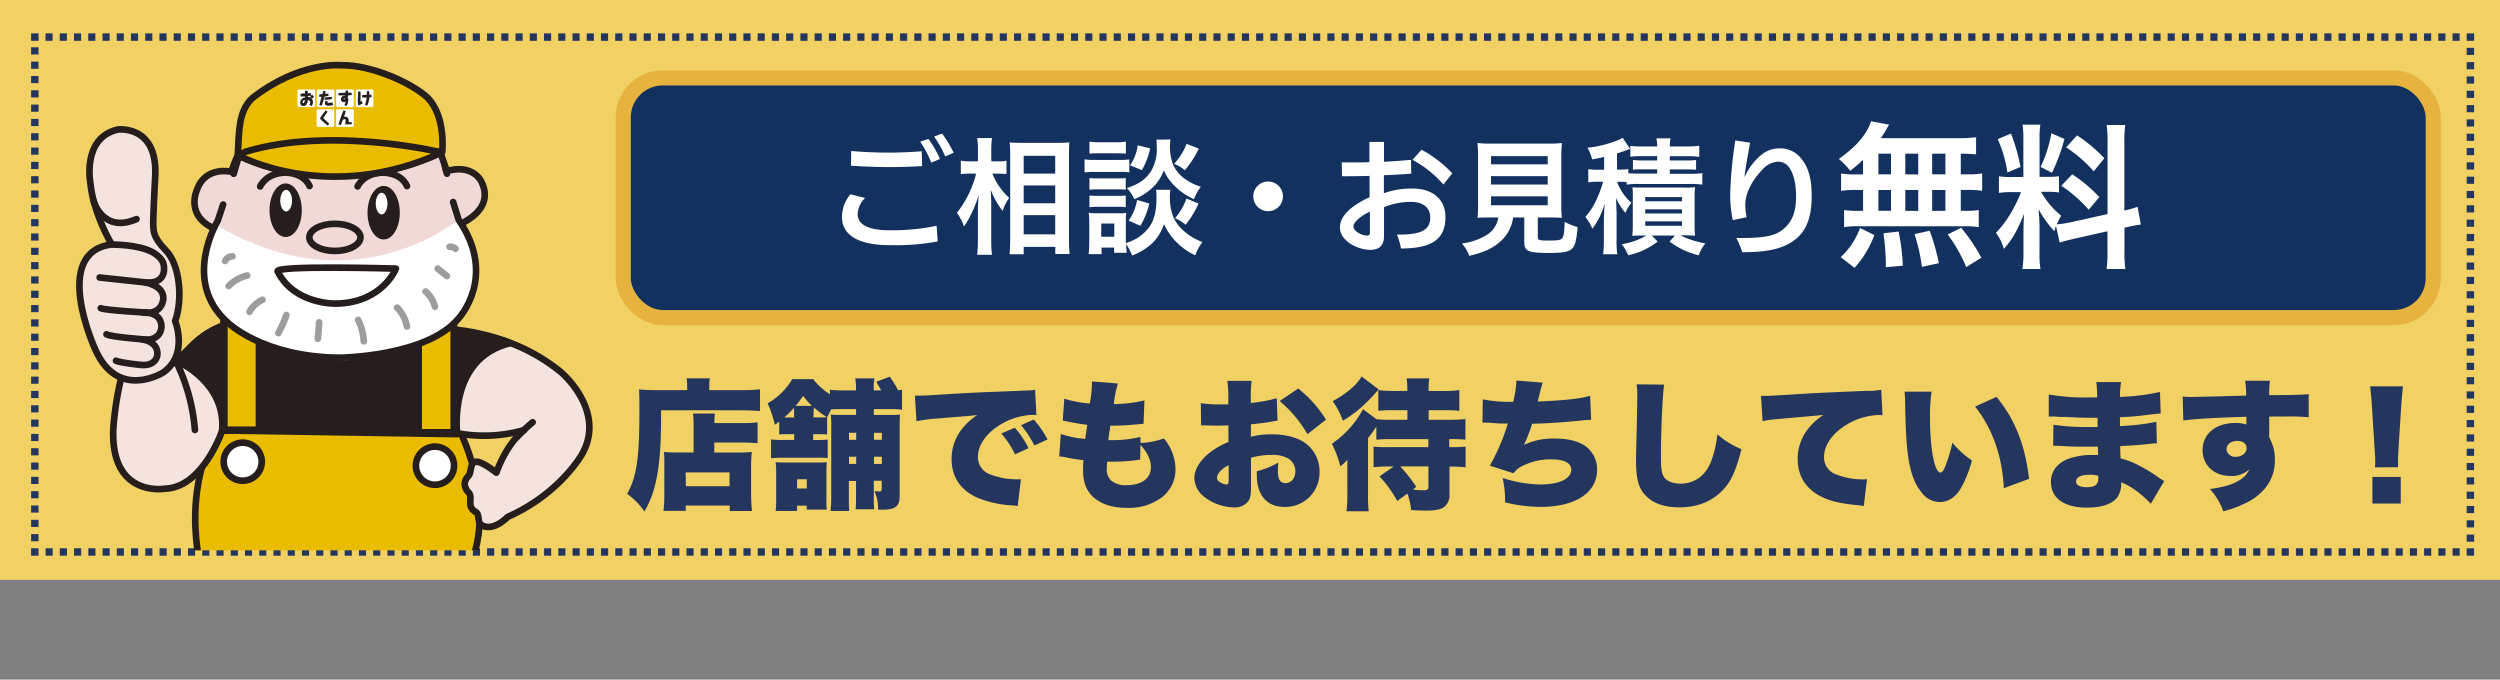 <svg xmlns="http://www.w3.org/2000/svg" xmlns:xlink="http://www.w3.org/1999/xlink" viewBox="0 0 674.03 183.22"><rect x="0" y="0" width="674.03" height="183.22" fill="#808080" stroke="none"/><defs><style>.cls-1,.cls-10,.cls-13,.cls-15,.cls-21,.cls-3,.cls-4,.cls-5{fill:none;}.cls-2{fill:#f1d164;}.cls-3,.cls-4,.cls-5{stroke:#24365d;stroke-width:2px;}.cls-25,.cls-3,.cls-4,.cls-5{stroke-miterlimit:10;}.cls-4{stroke-dasharray:1.92 1.92;}.cls-5{stroke-dasharray:1.93 1.93;}.cls-6{fill:#24365d;}.cls-7{clip-path:url(#clip-path);}.cls-8{fill:#251814;}.cls-16,.cls-17,.cls-9{fill:#eabc00;}.cls-10,.cls-11,.cls-12,.cls-13,.cls-14,.cls-16,.cls-17,.cls-18,.cls-19,.cls-21,.cls-22,.cls-23,.cls-9{stroke:#251e1c;}.cls-10,.cls-11,.cls-12,.cls-13,.cls-14,.cls-15,.cls-16,.cls-17,.cls-18,.cls-19,.cls-21,.cls-9{stroke-linecap:round;}.cls-10,.cls-11,.cls-12,.cls-14,.cls-15,.cls-16,.cls-17,.cls-18,.cls-19,.cls-21,.cls-9{stroke-linejoin:round;}.cls-10,.cls-11,.cls-12,.cls-13,.cls-15,.cls-19,.cls-9{stroke-width:1.79px;}.cls-11,.cls-20,.cls-23{fill:#fff;}.cls-12{fill:#f4e3de;}.cls-13{stroke-linejoin:bevel;}.cls-14,.cls-22,.cls-24{fill:#251e1c;}.cls-14,.cls-18{stroke-width:1.79px;}.cls-15{stroke:#9d9d9d;}.cls-16{stroke-width:2.02px;}.cls-17{stroke-width:1.89px;}.cls-18{fill:#dc950f;}.cls-19{fill:#f1d9d8;}.cls-21{stroke-width:1.78px;}.cls-22,.cls-23{stroke-width:0.6px;}.cls-25{fill:#13315f;stroke:#e6b43e;stroke-width:4.08px;}</style><clipPath id="clip-path"><rect class="cls-1" x="15.87" y="10" width="149.04" height="138.37"/></clipPath></defs><title>shop-title</title><g id="レイヤー_2" data-name="レイヤー 2"><g id="個人向けTOP"><rect class="cls-2" width="674.03" height="156.33"/><polyline class="cls-3" points="666.05 147.86 666.05 148.82 665.09 148.82"/><line class="cls-4" x1="663.17" y1="148.82" x2="11.31" y2="148.82"/><polyline class="cls-3" points="10.35 148.82 9.39 148.82 9.39 147.86"/><line class="cls-5" x1="9.39" y1="145.93" x2="9.39" y2="11.92"/><polyline class="cls-3" points="9.39 10.96 9.39 10 10.35 10"/><line class="cls-4" x1="12.27" y1="10" x2="664.13" y2="10"/><polyline class="cls-3" points="665.09 10 666.05 10 666.05 10.96"/><line class="cls-5" x1="666.05" y1="12.89" x2="666.05" y2="146.89"/><path class="cls-6" d="M185.26,104a9.91,9.91,0,0,0-.15-2h6.27a9.85,9.85,0,0,0-.15,2.05v1.14h8.32a46,46,0,0,0,5.36-.23v5.85c-1.52-.11-3.57-.19-5.24-.19H178.23v1.67c0,13.18-1.22,20.06-4.48,25.61a19.18,19.18,0,0,0-4.67-4.75c2.58-4.64,3.31-9.61,3.31-22.26,0-2.85,0-4.56-.11-5.89,1.48.11,3.12.19,5,.19h8ZM187,115.63a35,35,0,0,0-.15-4.14h5.89c-.08.76-.11,1.33-.15,2.58h7.37a35.32,35.32,0,0,0,4.29-.19v5.62c-1.29-.11-2.7-.19-4.1-.19h-7.56V122h6.61a27.07,27.07,0,0,0,3.5-.15,36,36,0,0,0-.19,4.25v6.46a44.07,44.07,0,0,0,.23,5.21h-6v-1.48H184.88v1.44h-6a38.26,38.26,0,0,0,.23-4.83v-7.64c0-1.44,0-2.47-.11-3.42a27.52,27.52,0,0,0,3.46.15H187Zm-2.09,15.46h11.78v-3.72H184.88Z"/><path class="cls-6" d="M212.32,117.07c-1.14,0-1.63,0-2.24.08v-3.46c-.46.34-.61.46-1.18.84a28.89,28.89,0,0,0-1.94-5.78,18.25,18.25,0,0,0,6.65-6.54h5.62a17.85,17.85,0,0,0,4.52,4.1v-1.25a26.87,26.87,0,0,0,3.91.19h3.12v-.3a14.65,14.65,0,0,0-.19-2.93h5.17a14.42,14.42,0,0,0-.19,2.93v.3h2c-.3-.57-.3-.57-1.33-2.32l3.65-1.37a27.21,27.21,0,0,1,2.24,3.65c.42,0,.57-.08,1.06-.11v5.36a23.26,23.26,0,0,0-3.08-.15h-4.52v1.56h3.8a32.33,32.33,0,0,0,3.27-.08c-.08,1-.11,1.79-.11,4.1v18c0,2.62-1.22,3.53-4.64,3.53-.11,0-.49,0-1.18,0a10.49,10.49,0,0,0-1-5,9.93,9.93,0,0,0,1.22.08c.65,0,.76-.11.76-.84v-2.05h-2.13v4c0,1.94,0,2.7.11,3.69h-5c.08-.91.11-1.79.11-3.57v-4.07h-1.94v3.69c0,2.47,0,3.23.11,4.41h-5.05a34.56,34.56,0,0,0,.19-4.41V115.85a34.16,34.16,0,0,0-.11-4.07c1,.08,1.67.08,4,.08h2.81v-1.56h-3.12c-1.48,0-2.66,0-3.61.11L223,112.51v4.64a14.75,14.75,0,0,0-2.13-.08h-1.63v1.56h.91a29,29,0,0,0,3-.11v5a19,19,0,0,0-3-.11H211a24.26,24.26,0,0,0-3.12.15v-5.09a22.79,22.79,0,0,0,3.12.15h3.12v-1.56Zm5.17,20.33v-1.06H214.9v1.41h-5.78a23.07,23.07,0,0,0,.15-3.15v-7a23.15,23.15,0,0,0-.15-3c.8.08,1.79.11,3.19.11H220a25.71,25.71,0,0,0,2.89-.11c0,.65-.08,1.25-.08,2.58v7.75a19.15,19.15,0,0,0,.11,2.47Zm-3.38-24.85c0-1.71,0-2-.08-2.58a27.54,27.54,0,0,1-2.58,2.58h2.66Zm4.79-3.12a20.76,20.76,0,0,1-2.36-2.7,27.79,27.79,0,0,1-2.05,2.7Zm-4,22.26h2.62v-2.47h-2.62Zm6-19.15a12.16,12.16,0,0,0,2-.08,24.34,24.34,0,0,1-3.46-2.62,26.71,26.71,0,0,0-.11,2.7Zm8,4.14v1.9h1.94v-1.9Zm1.94,6.46h-1.94v1.94h1.94Zm4.79-4.56h2.13v-1.9h-2.13Zm2.13,6.5v-1.94h-2.13v1.94Z"/><path class="cls-6" d="M246.67,106.66c.65,0,1.14,0,1.44,0,1,0,2.36-.08,6.5-.34,5.47-.34,9.16-.53,16.38-.8l3.91-.15,1.6-.08c1.29,0,1.52-.08,1.71-.08a3.2,3.2,0,0,0,.87-.15l.34,6.88a5.85,5.85,0,0,0-1.06-.08,17.8,17.8,0,0,0-8.7,2.66c-3.8,2.32-6,5.51-6,8.63a4.85,4.85,0,0,0,3.19,4.71,20.07,20.07,0,0,0,7.26,1.37c.3,0,.57,0,1.14,0l-.87,7.22a9.68,9.68,0,0,0-1.41-.19,28.7,28.7,0,0,1-9.61-2.13c-4.48-2.09-6.8-5.59-6.8-10.41a13,13,0,0,1,3.23-8.59,15.55,15.55,0,0,1,3.72-3.23l-1.79.19c-.84.08-2.17.19-9.27.76a42.06,42.06,0,0,0-5.36.72Zm26.94,8.66a24.51,24.51,0,0,1,3.69,5.51l-3.65,1.67a23.64,23.64,0,0,0-3.69-5.62Zm5.09-2.2a26.28,26.28,0,0,1,3.72,5.36l-3.53,1.63a27.22,27.22,0,0,0-3.61-5.47Z"/><path class="cls-6" d="M307.51,119.42a19.78,19.78,0,0,0,6.27-1.22,13.11,13.11,0,0,1,3.15,8.51,9.45,9.45,0,0,1-3.87,7.52,15,15,0,0,1-9.23,2.7c-3.91,0-7-1-9.16-3-1.82-1.71-2.66-4-2.66-7.07,0-.84,0-1.67.11-2.81a41.79,41.79,0,0,1-4.9-.76,9.38,9.38,0,0,0-1.63-.23L286,117a26.28,26.28,0,0,0,6.61,1.33c0-.38.23-1.67.53-3.8a51,51,0,0,1-5.24-.87l-1.37-.27.42-5.89a31.67,31.67,0,0,0,6.88,1.29,33.47,33.47,0,0,0,.57-5.43v-.53l7,.57a29.33,29.33,0,0,0-1.1,5.55,37,37,0,0,0,8.25-1l-.23,6.31-2.74.23a56.68,56.68,0,0,1-6.23.27,16.08,16.08,0,0,1-.27,1.86c-.08.49-.11.8-.27,2.05h.8a32.1,32.1,0,0,0,7.86-.87Zm-.11,4.52c-.38,0-.42,0-1.21.15a50.13,50.13,0,0,1-6,.38c-.38,0-.65,0-1.71,0,0,.49-.08,1.22-.08,1.82a4.09,4.09,0,0,0,1.18,3.27,6,6,0,0,0,4.1,1.25c4.14,0,6.61-1.82,6.61-4.86,0-1.94-.95-4-2.81-6Z"/><path class="cls-6" d="M344.44,113.42c-.57.08-.68.08-1.44.23-1.48.27-3.87.57-5.74.76v3.34a22.23,22.23,0,0,1,5.55-.65c4.67,0,8.17,1.18,10.37,3.46a9.51,9.51,0,0,1,2.58,6.73,9.21,9.21,0,0,1-9.46,9.38c-4.71,0-7.45-3.15-7.45-8.62v-1a22.58,22.58,0,0,0,5.77-2.32c0,.8-.08,1.22-.08,2a6.26,6.26,0,0,0,.3,2.39,1.78,1.78,0,0,0,1.67,1.14c1.63,0,2.74-1.33,2.74-3.27a4.08,4.08,0,0,0-1.86-3.34,8.5,8.5,0,0,0-4.52-1,20.26,20.26,0,0,0-5.59.76l0,6.72v1c0,2.32-.15,3.15-.72,4a4.57,4.57,0,0,1-3.87,1.67,13.52,13.52,0,0,1-8.21-3,6.59,6.59,0,0,1-2.47-4.94c0-2.05,1.25-4.29,3.53-6.31a20.08,20.08,0,0,1,5.66-3.38v-4.48l-2.89.08-3.68-.08a7.66,7.66,0,0,0-.8,0l-.08-6a28.66,28.66,0,0,0,5.21.34h1.44c.53,0,.53,0,.76,0v-1.22a27.83,27.83,0,0,0-.27-5.13h6.57a29.84,29.84,0,0,0-.23,4.75v1.22a41.35,41.35,0,0,0,7-1.29Zm-13.18,12c-1.79.84-3.15,2.32-3.15,3.38a1.49,1.49,0,0,0,.84,1.22,3.74,3.74,0,0,0,1.71.61c.49,0,.61-.27.61-1.52Zm21.24-8.36a33.09,33.09,0,0,0-7.49-8.93l5-3.38a32.16,32.16,0,0,1,7.49,8.4Z"/><path class="cls-6" d="M376.71,135.08a31.55,31.55,0,0,0-4.79-6.65l3.84-2.66h-1.33a40.18,40.18,0,0,0-4.1.19v-5.55a33.27,33.27,0,0,0,3.72.15H385.1V118.4h-10.3a30.36,30.36,0,0,0-3.72.15V115a28.68,28.68,0,0,1-2.24,3.12v15.31a31.72,31.72,0,0,0,.19,4.41h-6a33.41,33.41,0,0,0,.23-4.56v-5.51c0-.3,0-1.6,0-3.84a9.57,9.57,0,0,1-1.9,1.79,27.19,27.19,0,0,0-2.28-6.08,26.13,26.13,0,0,0,8.4-9.31l3.65,2.7a33.67,33.67,0,0,0,3.69.15h4.63v-2.58H375.6a35.35,35.35,0,0,0-4,.15v-5.58a31,31,0,0,0,4.22.23h3.61v-.61a17.67,17.67,0,0,0-.19-2.77h6.12a16.6,16.6,0,0,0-.19,2.81v.57h4.14a25.12,25.12,0,0,0,4.14-.23v5.58a34,34,0,0,0-4-.15h-4.26v2.58h5.58c1.79,0,3.12-.08,4.33-.19v5.55a38.55,38.55,0,0,0-4.37-.15v2.17H391a39.56,39.56,0,0,0,4.14-.15V126a29.63,29.63,0,0,0-4-.19h-.34v7.33a4,4,0,0,1-1.29,3.42c-.91.8-2.39,1.1-5.05,1.1-.91,0-1.75,0-4-.15a20.33,20.33,0,0,0-1-4.45Zm-5-30.09c-.3.3-.3.3-1.25,1.41a46.8,46.8,0,0,1-4.41,4.26,36.59,36.59,0,0,1-4,2.77,21.57,21.57,0,0,0-2.74-5.28c3.69-2,6.5-4.37,7.79-6.65Zm9.23,27a19,19,0,0,0,2.28.19c1.63,0,1.9-.15,1.9-1v-5.43h-7.6a42.69,42.69,0,0,1,4.33,5.51Z"/><path class="cls-6" d="M399.77,107.68a38.68,38.68,0,0,0,8.21.65,29.11,29.11,0,0,0,.87-5.74l7.07.57c-.42,1.37-.42,1.37-1.33,5.09,7.49-.3,11.85-.8,14.13-1.56l.27,6.5a26.89,26.89,0,0,0-2.7.19c-5.32.53-8.81.76-13.22.87a40.33,40.33,0,0,1-2.2,5.7,18.33,18.33,0,0,1,8.32-1.71c3.57,0,6.19.65,8.21,2a7.7,7.7,0,0,1,3.19,6.42c0,6.16-5.81,10-15.16,10a39.75,39.75,0,0,1-9.65-1.22,27,27,0,0,0-.65-6.57,34.52,34.52,0,0,0,10.22,1.75c5.09,0,8.28-1.56,8.28-4,0-1.79-1.9-2.77-5.36-2.77a16.63,16.63,0,0,0-7.75,1.75,5.63,5.63,0,0,0-2.43,2l-6.42-2.05a55.69,55.69,0,0,0,4.86-11.36c-.38,0-.38,0-1.41,0-.76,0-.8,0-3.76-.23-.53,0-1,0-1.25,0a2,2,0,0,0-.42,0Z"/><path class="cls-6" d="M448.68,103.7c-.42,2.39-.87,12.54-.87,18.88,0,3.8.15,4.94.8,6s2.36,1.82,4.45,1.82c3.91,0,7-2.32,8.43-6.42a28.92,28.92,0,0,0,1.52-6.88,23.12,23.12,0,0,0,6.5,4c-1.44,5.7-2.7,8.47-4.79,10.79-3,3.27-7,4.9-11.93,4.9-3.88,0-6.76-.95-8.81-2.89-2.17-2.09-2.89-4.52-2.89-9.84,0-1,0-1,.19-8.62.08-3.84.15-7.45.15-8.93a17.8,17.8,0,0,0-.19-2.89Z"/><path class="cls-6" d="M474.79,106.73c.65,0,1.14,0,1.44,0,1,0,2.36-.08,6.5-.34,5.93-.38,8.7-.53,20.29-1a21.7,21.7,0,0,0,4.18-.3l.34,6.88a5.76,5.76,0,0,0-1.06-.08,17.81,17.81,0,0,0-8.7,2.66c-3.8,2.32-6,5.55-6,8.66a4.84,4.84,0,0,0,3.19,4.67,19.91,19.91,0,0,0,7.26,1.37,6.63,6.63,0,0,0,1.14-.08l-.87,7.26a11.49,11.49,0,0,0-1.41-.19c-4.33-.42-7.18-1-9.61-2.13-4.48-2.09-6.8-5.58-6.8-10.41a13,13,0,0,1,3.23-8.59,15.55,15.55,0,0,1,3.72-3.23l-13.15,1.18a22.65,22.65,0,0,0-3.27.49Z"/><path class="cls-6" d="M520.77,105.59a47.3,47.3,0,0,0-.42,6.88c0,8.51,1.22,14.93,2.81,14.93.42,0,.84-.49,1.22-1.48a38.6,38.6,0,0,0,2-6.57,24,24,0,0,0,5.28,4.79,32.08,32.08,0,0,1-2.89,7.33c-1.41,2.51-3.46,3.88-5.78,3.88-2.13,0-4-1.1-5.43-3.27-2-2.81-3-6.61-3.5-12.65-.19-2.66-.34-5.85-.42-11.13a26.93,26.93,0,0,0-.15-2.7ZM538.28,107c4.94,6,7.71,12.92,8.78,22.11l-6.8,2.51c-.42-8.51-3-16-7.75-22Z"/><path class="cls-6" d="M552.38,106.35a54.55,54.55,0,0,0,10.94.8c.46,0,1,0,2.09,0a26.64,26.64,0,0,0-.23-4.14h6.69a23.71,23.71,0,0,0-.3,4,58.39,58.39,0,0,0,10.79-1.33l.19,5.81c-1.1.08-1.33.08-3.34.34a74.41,74.41,0,0,1-7.64.65v2.39a60,60,0,0,0,9.8-1.14l.15,5.81c-.8,0-.8,0-2.43.19s-5.36.46-7.45.53c0,1.75,0,1.75.11,3.34a21.75,21.75,0,0,1,5.21,2.05,37.84,37.84,0,0,1,5.09,3.15c.57.38.84.53,1.44.91l-3.61,6.12a20.15,20.15,0,0,0-2.58-2.43,19.69,19.69,0,0,0-5.4-3.38,6.6,6.6,0,0,1-.91,3.84c-1.25,1.94-4.14,3-8.28,3-6.23,0-9.76-2.55-9.76-7,0-2.77,1.75-5.05,4.79-6.19a19.18,19.18,0,0,1,6.76-1h1.18c0-1.29-.08-2.05-.08-2.24-.8,0-2.36,0-2.93,0-2.2,0-4,0-6.12-.15-1.67-.08-1.86-.11-3-.11l.08-5.66a58.66,58.66,0,0,0,9.35.61c.8,0,1.37,0,2.55,0v-.57c0-.08,0-.08,0-1v-.91c-.87,0-1.25,0-1.6,0-2.05,0-2.7,0-7.07-.23-1.44,0-1.44,0-2.85-.11-.53,0-.91,0-1,0h-.65Zm11,21.66c-2.32,0-3.65.65-3.65,1.82,0,1,1.06,1.52,3,1.52,2.13,0,3-.72,3-2.43,0-.23,0-.65,0-.65A8.22,8.22,0,0,0,563.36,128Z"/><path class="cls-6" d="M588.48,106.92c1,.08,1.37.11,2.32.11s11.25-.27,14.78-.38a21.45,21.45,0,0,0-.27-4H612a25.67,25.67,0,0,0-.19,3.88c6.31,0,9.12-.11,10.64-.27l0,6.23a63.26,63.26,0,0,0-6.84-.19c-2,0-2.28,0-3.8,0v5.62a12.08,12.08,0,0,1,1.52,6.34c0,4.25-2.2,8-6.27,10.52a30.7,30.7,0,0,1-7.64,3.08,17.13,17.13,0,0,0-3.61-6c3.84-.57,6-1.18,7.83-2.32a6.29,6.29,0,0,0,2.81-3,6.93,6.93,0,0,1-5.09,1.79c-4.41,0-7.52-2.89-7.52-7,0-4.33,3.57-7.29,8.81-7.29a8.59,8.59,0,0,1,3,.42v-1.18a6.17,6.17,0,0,0,0-.91c-7.87.23-14.06.57-17,1ZM600.3,121.1a2.25,2.25,0,0,0,2.51,2.05c1.63,0,2.89-1,2.89-2.28s-1-2-2.51-2C601.51,118.89,600.3,119.8,600.3,121.1Z"/><path class="cls-6" d="M640.31,126a14,14,0,0,0,.08-1.71c0-.72,0-.72-.15-3l-.76-12c-.08-1.56-.27-3.27-.46-5.13h8.85c-.11.87-.34,3.53-.46,5.13l-.76,12c-.08,1.6-.11,2.36-.11,2.93,0,.38,0,.8,0,1.75Zm-.68,9.76v-7.18h7.64v7.18Z"/><g class="cls-7"><path class="cls-8" d="M89,166.69V179.5s.7,3.26-1.64,3.5-46.14.23-46.14.23-2.15-12.13,12.09-12.36l2.89-3.63Z"/><path class="cls-8" d="M92.48,166.69V179.5s-.7,3.26,1.64,3.5,46.14.23,46.14.23,2.14-12.13-12.09-12.36l-2.88-3.63Z"/><path class="cls-9" d="M59.58,113.92h63.24s12.84,22.18,2.57,41.54c0,0,10.73,13.77,0,14s-68.61,0-68.61,0-11.43,1.86-1.87-13.54C54.91,155.93,47.44,133.76,59.58,113.92Z"/><path class="cls-10" d="M82.21,152.66s6.3,6.76,16.8.24"/><line class="cls-10" x1="90.15" y1="155.69" x2="90.15" y2="168.99"/><path class="cls-11" d="M70.57,124.49a5.13,5.13,0,1,1-5.14-5.14A5.13,5.13,0,0,1,70.57,124.49Z"/><path class="cls-11" d="M122.42,125.54a5.14,5.14,0,1,1-5.14-5.13A5.14,5.14,0,0,1,122.42,125.54Z"/><path class="cls-12" d="M112.36,89.84a49.36,49.36,0,0,1,38.93,10.53s12.22,10.27,5.68,22c0,0-5.87,10.69-20.1,17,0,0-3.82,4.08-7,2.22-1.3-.75-.42-2.89-1.65-3.59-2.54-1.42-.67-3.91-1.8-5.11-2.21-2.37-.52-4.13-.13-4.56,1.41-1.55-.7-7.23,7.53-.9,0,0,2.5-7.51,7.5-11.48a39.18,39.18,0,0,1-18.91.67l-.81-.56H59.92s-5.17,15.35-15.39,15.69c0,0-14.55,2.55-14-15.78,0,0,1.2-25.09,12.17-31.44l4.46,13.16a40.44,40.44,0,0,1,8.65-7.06c4.39-2.41,7.43-5,13.11-3.23C73.82,89,72,88.29,76.15,89S112.36,89.84,112.36,89.84Z"/><path class="cls-13" d="M46.94,96.39a51.25,51.25,0,0,1,5.61,19.53"/><path class="cls-12" d="M29.09,64s-4-7.29-4.69-14.44c0,0-2.47-12.33,7.35-14.64,0,0,10.51-1.33,10.12,12,0,0-.68,12.73-.54,13.91s-.33,2.91,3.42,6.72,4.59,13.21,2.47,19c0,0,3.71,9.09-3.29,13.92,0,0-12.2,7.66-18.3-6.38,0,0-12-26.09,4.48-28.18Z"/><path class="cls-12" d="M29.84,65.94S37.1,65.79,41.13,68c0,0,2.68,1.42,3,3.37,0,0,1.29,5.27-4.95,4.8,0,0,4.89.73,4.86,4.23,0,0-.06,4.55-5.39,3.87,0,0,4.83-.4,4.89,3.84,0,0,0,4-5.12,3.42,0,0,4.38.49,4,4.26,0,0-.35,3-4.43,2.59,0,0-5.31-.49-6.71-1.12"/><line class="cls-12" x1="39.78" y1="76.2" x2="26.86" y2="74.82"/><path class="cls-10" d="M39.85,84.3s-11.44-.62-12.68-1.21"/><path class="cls-10" d="M39.4,91.56s-9.65-.7-10.69-1.43"/><path class="cls-14" d="M109.67,89.25l-35-1.46s-15.59-6.35-26.55,9.78c0,0,12.87,5.63,11.77,18.48l63.38,1s-2.72-20.4,14.28-24.54c0,0-12.85-5.61-26.67-3.4"/><path class="cls-15" d="M92.56,83.44a8.52,8.52,0,0,0,2,3.38"/><path class="cls-15" d="M101.62,82c.63.87,1.43,2,2,2.84"/><rect class="cls-16" x="60.37" y="86.63" width="9.57" height="29.36"/><rect class="cls-17" x="112.82" y="87.98" width="9.56" height="28.62"/><path class="cls-18" d="M139.29,117.91a48.19,48.19,0,0,1,4.32-4.06"/><path class="cls-19" d="M120.33,46.17c-5.45-22.81-28.91-21.53-28.91-21.53-23.65.28-29,21.67-29,21.67s-7-1.68-9.29,4.8c0,0-3.73,7.68,6,11.06,0,0,34.1,22.36,63.85-1.32,0,0,10.89-3.71,6.8-11.89C129.83,49,127.54,44,120.33,46.17Z"/><path class="cls-10" d="M97.19,64c0,2-3.09,3.66-6.89,3.66s-6.9-1.64-6.9-3.66,3.09-3.66,6.9-3.66S97.19,62,97.19,64Z"/><path class="cls-10" d="M64.29,42.46,63,46.86"/><path class="cls-10" d="M120,44.83s.35,1.4.5,2"/><path class="cls-10" d="M70.14,50.27s1.52-3.62,6.76-3.72c0,0,4.85-.18,6.56,3.62"/><path class="cls-10" d="M96.41,50.27s1.53-3.62,6.77-3.72c0,0,4.85-.18,6.55,3.62"/><path class="cls-9" d="M119.23,40.92s1.07-9.63-4.07-14.68c-4.45-4.07-15.28-8.78-23.09-8.65,0,0-11.17-1.17-24,8.83-3.7,3.43-3.61,8.57-3.95,15.12Z"/><path class="cls-9" d="M64.27,41.93s24.38,13.34,54.85-.82c0,0-29.86-7.22-52.94-.19Z"/><path class="cls-20" d="M58.93,60.93s-9.35,15.61,3.43,26.82c0,0,9.48,9.22,30.31,9.42,0,0,22.51-.83,31.16-11.24,0,0,9.83-11-.81-26.33C123,59.6,95.41,82.53,58.93,60.93Z"/><path class="cls-10" d="M74.85,73.18c4.49,9,15.75,8.68,15.75,8.68,12.57-.22,16.15-9.44,16.15-9.44S74,71.47,74.85,73.18Z"/><path class="cls-21" d="M60.16,55.14l-1.45,4.37S48.76,75.83,61.44,87c0,0,9.4,9.24,30.07,9.44,0,0,23.57-.2,32.15-10.62,0,0,10.56-11.22,0-26.54l-1.49-4.81"/><ellipse class="cls-22" cx="77.02" cy="56.68" rx="4.05" ry="6.92"/><ellipse class="cls-22" cx="103.44" cy="57.34" rx="4.05" ry="6.92"/><path class="cls-23" d="M104.77,54.89c0,1.77-.84,3.22-1.88,3.22S101,56.66,101,54.89s.84-3.23,1.89-3.23S104.77,53.11,104.77,54.89Z"/><ellipse class="cls-23" cx="77.15" cy="54.1" rx="1.89" ry="3.22"/><path class="cls-15" d="M62.69,69.11a2.27,2.27,0,0,0-2,1.24"/><path class="cls-15" d="M70.77,80.82a7.89,7.89,0,0,0-3.51,3.24"/><path class="cls-15" d="M77.21,84.93a33.22,33.22,0,0,1-2.16,4.88"/><path class="cls-15" d="M118,72.42c.65.55,1.67,1.36,2.49,2"/><path class="cls-15" d="M121.2,66.54a1.85,1.85,0,0,1,1.6.54"/><path class="cls-15" d="M66.66,74.27a10.59,10.59,0,0,0-5,2.84"/><path class="cls-15" d="M117.24,82.67a7.82,7.82,0,0,0-2.5-4.06"/><path class="cls-15" d="M109.73,88a10.63,10.63,0,0,0-2.66-5.07"/><path class="cls-15" d="M86.05,86.91c-.08,1.49-.2,3-.36,4.44"/><path class="cls-15" d="M96.57,86.25A15.33,15.33,0,0,1,98.08,92"/><path class="cls-10" d="M25.26,54.25S27.72,63,36.8,59.08"/><path class="cls-20" d="M84.94,28.51a.38.38,0,0,1-.37.38h-4a.38.38,0,0,1-.37-.38v-4a.38.38,0,0,1,.37-.38h4a.38.38,0,0,1,.37.38Z"/><path class="cls-20" d="M90.15,28.51a.38.38,0,0,1-.38.38h-4a.38.38,0,0,1-.37-.38v-4a.38.38,0,0,1,.37-.38h4a.38.38,0,0,1,.38.38Z"/><rect class="cls-20" x="90.62" y="24.11" width="4.78" height="4.79" rx="0.38" ry="0.38"/><path class="cls-20" d="M100.67,28.51a.38.38,0,0,1-.37.38h-4a.38.38,0,0,1-.38-.38v-4a.38.38,0,0,1,.38-.38h4a.38.38,0,0,1,.37.38Z"/><path class="cls-20" d="M90.11,33.85a.37.37,0,0,1-.37.37h-4a.37.37,0,0,1-.38-.37v-4a.37.37,0,0,1,.38-.37h4a.37.37,0,0,1,.37.37Z"/><path class="cls-20" d="M95.38,33.85a.37.37,0,0,1-.38.37H91a.36.36,0,0,1-.37-.37v-4a.36.36,0,0,1,.37-.37h4a.37.37,0,0,1,.38.37Z"/><path class="cls-24" d="M83.69,26.06a.44.44,0,0,0,.88,0,.39.39,0,0,0-.15-.32.51.51,0,0,0-.31-.09.42.42,0,0,0-.23.06l0-.57h0l-.91,0c0-.42,0-.48-.09-.69v0l-.67.06v0c0,.17,0,.44.05.66-.41,0-.89.06-1.22.11h0V26h0l.66,0,.58,0c0,.12,0,.21,0,.26a1.54,1.54,0,0,0-1.36,1.41,1,1,0,0,0,.22.62.86.86,0,0,0,.68.29.93.93,0,0,0,.56-.17,1.08,1.08,0,0,0,.35-.39,2.53,2.53,0,0,0,.27-1.08.78.78,0,0,1,.24.08.63.63,0,0,1,.39.59,1.67,1.67,0,0,1-.21.7l0,0,.6.26,0,0a1.68,1.68,0,0,0,.36-1A1.36,1.36,0,0,0,83,26.14s0-.08,0-.11,0-.1,0-.17c.27,0,.44,0,.83-.09v0A.43.43,0,0,0,83.69,26.06Zm-1.51.85a2.92,2.92,0,0,1-.1.56c-.08.23-.21.33-.3.33a.22.22,0,0,1-.2-.24A.75.75,0,0,1,82.18,26.91Z"/><path class="cls-24" d="M87.52,26.29l0,.61h0c.49,0,1,0,1.32-.08s.59-.06.63-.07h0v-.61H89.5a17.51,17.51,0,0,0-1.94.17Zm1.07-.43h0l-.07-.63h0l-.86.06.17-.68v0h0l-.59-.14v0c-.18.51-.22.63-.31.91-.42,0-.6.06-.88.1l0,0,.05.64h0l.6,0c-.12.4-.55,2-.59,2.2v0l.63.17,0,0c.38-1.11.55-1.69.75-2.44C87.72,26,88.1,25.94,88.59,25.86Zm1,1.73h0a4.71,4.71,0,0,1-.9.14.83.83,0,0,1-.3,0c-.08,0-.09-.05-.09-.11a1,1,0,0,1,.07-.31l0,0h0l-.57-.15,0,0a1.47,1.47,0,0,0-.22.64.63.63,0,0,0,.48.62,1.8,1.8,0,0,0,.58.08,3.58,3.58,0,0,0,1.17-.21h0Z"/><path class="cls-24" d="M94.85,25l-1,0c0-.33,0-.39,0-.57v0l-.68,0v0c0,.18,0,.37,0,.56-.31,0-1.6.08-1.91.11h0v.62h0c1,0,1.1,0,1.88-.06v.09H93a1.14,1.14,0,0,0-.79.31,1,1,0,0,0-.29.68.78.78,0,0,0,.73.82.92.92,0,0,0,.54-.2,6.82,6.82,0,0,1-.33,1l0,0,0,0,.55.23,0,0A3.67,3.67,0,0,0,93.92,27a1.27,1.27,0,0,0-.18-.72,3.73,3.73,0,0,0,.08-.57l1-.06h0V25Zm-2.13,1.56a.26.26,0,0,1,.17-.08H93a1.44,1.44,0,0,1-.09.2c0,.08-.11.13-.17.13s-.07,0-.07-.08A.24.24,0,0,1,92.72,26.55Z"/><path class="cls-24" d="M97.59,27.26l-.39.13c0-.49,0-2.35,0-2.71v0h-.66v0c0,.77-.07,1.3-.07,2.07a8.22,8.22,0,0,0,.11,1.66v.05l0,0a12,12,0,0,0,1.19-.56l0,0-.2-.63Zm2.53-1.7h-.52a6,6,0,0,0-.1-1v0h0l-.59.05v0c0,.09,0,.54,0,.65s0,.13,0,.29l-1.26.08h0v.66h0c.29,0,.82,0,1.21,0a9.88,9.88,0,0,1-.46,2l0,0,.62.2,0,0a5.82,5.82,0,0,0,.39-1.14,5.53,5.53,0,0,0,.2-1.14,5.27,5.27,0,0,0,.56,0h0v-.63Z"/><path class="cls-24" d="M88.8,33.42c-.51-.53-.94-.93-1.58-1.49l-.1-.1c.21-.28,1-1.4,1.21-1.72l0,0,0,0-.5-.35,0,0-.66.82c-.11.14-.75,1-.91,1.36l0,0,0,0A10.87,10.87,0,0,0,87.33,33c.69.59.84.72,1,.84l0,0,.47-.45Z"/><path class="cls-24" d="M94.86,32.92H94a2.85,2.85,0,0,0,0-.46.93.93,0,0,0-.95-1,1,1,0,0,0-.31,0c.32-.93.37-1.09.49-1.49v0l-.62-.21v0c-.28.68-.47,1.16-.69,1.78-.51,1.49-.57,1.67-.66,2l0,0,.61.2v0c.27-.61.39-.93.58-1.45a1,1,0,0,1,.47-.16.24.24,0,0,1,.25.16.7.7,0,0,1,0,.23,4.74,4.74,0,0,1-.16,1v0h.06l1,0c.36,0,.58,0,.74,0h0v-.69Z"/></g><rect class="cls-25" x="168.03" y="21" width="488" height="64.63" rx="10.65" ry="10.65"/><path class="cls-20" d="M233.24,53.38a6.37,6.37,0,0,0-2,4.37c0,2.54,2.37,4.3,8.47,4.34h.51a58.17,58.17,0,0,0,12.3-1.22l.3,4.23a61.72,61.72,0,0,1-12.13,1H240c-11.31,0-13-4.61-13-7.66a9.72,9.72,0,0,1,2.27-6.06Zm-3.73-12.67c3.52.3,6.81.44,10.06.44,2.95,0,5.89-.13,8.94-.37l.1,4c-2.88.17-5.76.27-8.64.27-3.52,0-7-.14-10.54-.37Zm20.8-3.25a27.88,27.88,0,0,1,3.12,5.39l-2.34,1a28.44,28.44,0,0,0-3-5.66ZM254,36a33.86,33.86,0,0,1,3.12,5.18l-2.27,1a28.48,28.48,0,0,0-3-5.35Z"/><path class="cls-20" d="M267.55,46.81a17.87,17.87,0,0,0,4.54,6.54c-.17.27-.31.51-.41.64a10.37,10.37,0,0,0-1.35,2.88,22.19,22.19,0,0,1-3.22-5.69c.1,2,.14,2.78.14,4.64v8.71a34.13,34.13,0,0,0,.2,4.17h-4a34.31,34.31,0,0,0,.2-4.17v-7c0-1.49.1-3.9.24-5.08a28.09,28.09,0,0,1-2,5.15,20,20,0,0,1-2,3.46A13,13,0,0,0,258,57.38a28.32,28.32,0,0,0,5.18-10.57h-1.66a16.59,16.59,0,0,0-2.47.14V43.32a12,12,0,0,0,2.51.17h2.1V40.75a21.84,21.84,0,0,0-.2-3.52h4a23,23,0,0,0-.2,3.49v2.78h1.93a10,10,0,0,0,2.17-.17v3.59c-.78-.07-1.35-.1-2.13-.1Zm4.64,21.75c.1-1.25.17-2.68.17-4.34V42c0-1.15,0-2-.14-3.59.92.07,1.56.1,3,.1H285.4a20.11,20.11,0,0,0,2.91-.14c-.07,1-.1,1.9-.1,3.46V64.19c0,1.79.07,3.25.17,4.3h-3.86V66.56H276v2ZM276,46.81h8.5V42H276Zm0,8h8.5V50H276Zm0,8.37h8.5V58H276Z"/><path class="cls-20" d="M292.41,42.95a14.92,14.92,0,0,0,2.71.17h6.64a18.43,18.43,0,0,0,2.71-.13v3.49a15.59,15.59,0,0,0-2.57-.13h-6.77a20.28,20.28,0,0,0-2.71.13Zm23.14,8.23a11.11,11.11,0,0,0-.14,1.9c0,3.35.75,5.79,2.34,7.72a15,15,0,0,0,6.44,4.44,13.35,13.35,0,0,0-1.93,3.59,17.09,17.09,0,0,1-8.43-8.4c-1.42,4.06-3.9,6.54-8.57,8.47a15.34,15.34,0,0,0-1.63-3.08c0,1.22.07,1.59.14,2.34h-3.39V66.76H297v1.76h-3.49c.1-1,.17-2.24.17-3.32V60a21.87,21.87,0,0,0-.14-2.64,13.76,13.76,0,0,0,2.27.14h5.83a10.24,10.24,0,0,0,2-.1,20.33,20.33,0,0,0-.1,2.44v5.69a12,12,0,0,0,5.76-3.62c1.76-2,2.51-4.67,2.51-8.64a17.77,17.77,0,0,0-.1-2.1Zm-21.82-13a14.51,14.51,0,0,0,2.74.17h4.34a14.74,14.74,0,0,0,2.74-.17v3.25c-.92-.07-1.52-.1-2.74-.1h-4.34c-1.22,0-1.93,0-2.74.1Zm0,9.82a17.23,17.23,0,0,0,2.13.1h5.55a15.55,15.55,0,0,0,2.1-.1v3.15a17,17,0,0,0-2.1-.1h-5.55a17.23,17.23,0,0,0-2.13.1Zm0,4.71a17.23,17.23,0,0,0,2.13.1h5.55a15.55,15.55,0,0,0,2.1-.1v3.15a16.68,16.68,0,0,0-2.13-.1h-5.52a17.05,17.05,0,0,0-2.13.1Zm3.18,11.11h3.52V60.26h-3.52ZM315.58,37.6a12.64,12.64,0,0,0-.14,1.93,13.14,13.14,0,0,0,.85,4.88,9.61,9.61,0,0,0,3.18,3.83,14.08,14.08,0,0,0,4.3,2.1,13.75,13.75,0,0,0-1.86,3.35,17,17,0,0,1-5.76-4.13,12.9,12.9,0,0,1-2.37-3.62,12.7,12.7,0,0,1-2.34,3.93,15.12,15.12,0,0,1-5.62,3.83,11,11,0,0,0-2-3c3.29-1.08,5.18-2.41,6.57-4.64a11.71,11.71,0,0,0,1.49-6.5,17.18,17.18,0,0,0-.1-1.9Zm-5.72,17.28a20.33,20.33,0,0,1-2.41,6l-3.15-1.42a13.09,13.09,0,0,0,2.27-5.56ZM310.1,40a19.56,19.56,0,0,1-2.24,5.86l-3.18-1.29a12.42,12.42,0,0,0,2.07-5.39Zm13.11.07a27,27,0,0,1-3.76,5.83,10.18,10.18,0,0,0-2.88-1.73,17,17,0,0,0,3.35-5.39Zm-.07,14.8a24.9,24.9,0,0,1-3.49,5.72,10.76,10.76,0,0,0-2.84-1.76,17.35,17.35,0,0,0,3.08-5.29Z"/><path class="cls-20" d="M345.9,52.94a4,4,0,1,1-4-4A4,4,0,0,1,345.9,52.94Z"/><path class="cls-20" d="M369.24,47.42c-2.47.07-4.91.1-7.42.1l-.07-3.73c1,0,2.1,0,3.12,0,1.46,0,2.91,0,4.34-.07V38.27h3.93v5.35c2.41-.14,4.84-.31,7.28-.51l.07,3.73c-2.47.17-4.95.3-7.38.41v4.84a22.08,22.08,0,0,1,7.79-1.25c5.45,0,8.81,3,8.81,7.66,0,6.27-4,8.47-12,8.5a16.94,16.94,0,0,0-1.08-3.76h.68c6,0,8.3-1.32,8.3-4.61,0-2.37-1.63-4.2-5.18-4.2a19.37,19.37,0,0,0-7.28,1.42v7.72c0,2.71-1.32,3.79-3.76,3.79-3.25,0-8.13-2.34-8.13-6.06,0-3.39,3.66-6.13,8-8.13Zm.1,9.62c-2.07,1-4.44,2.71-4.44,4s2.24,2.47,3.59,2.47c.64,0,.85-.24.85-.88Zm13.92-16.67a32.08,32.08,0,0,1,8.3,6.37l-2.41,3a29.2,29.2,0,0,0-8.33-6.64Z"/><path class="cls-20" d="M402,58.63c-1.63,0-2.78,0-3.66.1a26.11,26.11,0,0,0,.17-3.59V42.78a41.24,41.24,0,0,0-.17-4.23,26.06,26.06,0,0,0,3.56.17h15.62a26.3,26.3,0,0,0,3.59-.17,40.35,40.35,0,0,0-.17,4.23V55.14a25.25,25.25,0,0,0,.17,3.59c-.88-.07-2.2-.1-3.59-.1h-2.91v5.22c0,.95.3,1,2.95,1s3.29-.13,3.69-.71.51-1.76.61-4.34a14,14,0,0,0,3.49,1.42c-.34,3.76-.68,5-1.52,5.83s-2.41,1.15-6.23,1.15c-5.62,0-6.64-.47-6.64-3V58.63h-3a10.39,10.39,0,0,1-3.22,6.27c-2.13,2-4.71,3.18-8.6,4.07a10.63,10.63,0,0,0-2-3.32,16.92,16.92,0,0,0,6.61-2.24,6.79,6.79,0,0,0,3.22-4.78ZM402,44.3h15.28V42.1H402Zm0,5.45h15.28V47.49H402Zm0,5.59h15.28V52.94H402Z"/><path class="cls-20" d="M438.58,49.11a16.31,16.31,0,0,0-1.93-.1H436a9.88,9.88,0,0,0,1,2.17,13,13,0,0,0,2.85,3.49,10.82,10.82,0,0,0-1.63,2.71,17.23,17.23,0,0,1-2.57-4.07c.1,1.15.1,1.15.2,4v7.25a23.31,23.31,0,0,0,.2,4h-3.83a32.22,32.22,0,0,0,.2-4V59.85c0-1.66.1-3.42.24-5a20.94,20.94,0,0,1-3.32,6.81,14.54,14.54,0,0,0-1.9-3.18,18.78,18.78,0,0,0,3.42-5.66A24.88,24.88,0,0,0,432.21,49h-1.42a14.29,14.29,0,0,0-2.57.17V45.59a14.81,14.81,0,0,0,2.68.17h1.59V42.3c-1,.27-1.52.37-3.22.68A12.88,12.88,0,0,0,428,39.83a29.81,29.81,0,0,0,8.1-2,6.61,6.61,0,0,0,1.39-.68l2,3-.58.2a30.1,30.1,0,0,1-2.95,1v4.37h.81a12.82,12.82,0,0,0,2.24-.14v1.12a27.51,27.51,0,0,0,2.78.1h5V45.66H443c-1.39,0-1.93,0-2.74.1V43.12a20.15,20.15,0,0,0,2.74.14h3.79V42.1h-4.23a18.59,18.59,0,0,0-3,.17V39.32a21.61,21.61,0,0,0,3.22.17h4a8.08,8.08,0,0,0-.2-2.2h3.83a9.31,9.31,0,0,0-.2,2.2h4.64a23.15,23.15,0,0,0,3.29-.2v3a19.31,19.31,0,0,0-3-.17H450.2v1.15h4.23a20.86,20.86,0,0,0,2.85-.14v2.64c-.81-.07-1.36-.1-2.81-.1H450.2v1.19h5.62a20.25,20.25,0,0,0,3.15-.17v3.08a21.77,21.77,0,0,0-3.15-.17H441.73a21.77,21.77,0,0,0-3.15.17ZM443,63.51c-2.17,0-2.17,0-2.91.1a25.76,25.76,0,0,0,.13-3V53.35a19.8,19.8,0,0,0-.1-2.85c.78.07,1.39.07,2.81.07h11.18a20.62,20.62,0,0,0,2.91-.1,20.86,20.86,0,0,0-.13,3v7a22,22,0,0,0,.13,3.08c-.91-.07-1.76-.1-2.84-.1h-1.15a24.54,24.54,0,0,0,6.74,2.17A11.48,11.48,0,0,0,458,68.83a21.38,21.38,0,0,1-7.86-3.69l1.42-1.63h-6.2l1.56,1.63A19.88,19.88,0,0,1,439,68.83a13.66,13.66,0,0,0-1.76-3,18.57,18.57,0,0,0,6.67-2.34Zm.58-9.25h9.92V53.14h-9.92Zm0,3.29h9.92V56.43h-9.92Zm0,3.32h9.92V59.68h-9.92Z"/><path class="cls-20" d="M471.84,38.48c-.64,3.73-1.22,6.54-1.52,9.35A16.15,16.15,0,0,1,475,41.66,7.6,7.6,0,0,1,479.77,40a7.17,7.17,0,0,1,5.83,2.71c1.86,2.27,2.85,5.15,2.85,10.13,0,6.33-1.73,10-5.25,12.33S475,68,469.74,68a30.56,30.56,0,0,0-1.59-3.83c4.81,0,9.38,0,12.16-2s3.93-4.95,3.93-9c0-3.73-.64-6.06-1.56-7.52a3.66,3.66,0,0,0-3.29-2.07,6.25,6.25,0,0,0-4.34,2.27c-2.78,2.95-4.5,6.33-4.5,9.42a17.75,17.75,0,0,0,.37,3.29l-3.73.78a31.89,31.89,0,0,1-.71-6.54v-.34a110.73,110.73,0,0,1,1.39-14.6Z"/><path class="cls-20" d="M502.28,43.11a39.51,39.51,0,0,1-3.44,2.94,18.83,18.83,0,0,0-3.07-3.19c3.95-2.86,6.26-5.21,7.81-8.11a10.4,10.4,0,0,0,.88-2.06l4.87.92a13.14,13.14,0,0,0-.88,1.51c-.42.71-.76,1.26-1.34,2.14h20.37a39.86,39.86,0,0,0,5.29-.25v4.62c-1.39-.13-2-.17-4.12-.21V47h1.64a21.82,21.82,0,0,0,4.12-.25v4.71a22,22,0,0,0-4.12-.25h-1.64v5.63h.84a24.12,24.12,0,0,0,4-.21v4.62a19.69,19.69,0,0,0-3.91-.25H500.93a19.35,19.35,0,0,0-3.74.25V56.64a26.84,26.84,0,0,0,4.12.21h1V51.22h-1.81a22.51,22.51,0,0,0-4.12.25V46.77a21.81,21.81,0,0,0,4.12.25h1.81Zm-6,26.21a20,20,0,0,0,5.21-7.86l3.86,1.93A27.68,27.68,0,0,1,500,72.22ZM506.44,47h3.4V41.43h-3.4Zm0,9.83h3.4V51.22h-3.4Zm2,15.21V70.33a73,73,0,0,0-.63-7.44l4.08-.46a56.66,56.66,0,0,1,1.13,9.2Zm8.74-25V41.43h-3.49V47Zm0,9.83V51.22h-3.49v5.63Zm1,15.08a48.54,48.54,0,0,0-2-8.82l4.08-.92a58.32,58.32,0,0,1,2.48,8.74ZM524.5,47V41.43h-3.57V47Zm0,9.83V51.22h-3.57v5.63ZM530.13,72a41.88,41.88,0,0,0-5-8.78l3.61-1.81a47,47,0,0,1,5.46,8.07Z"/><path class="cls-20" d="M554.33,60.92c-.21.55-.25.76-.46,1.43a31.05,31.05,0,0,1-4.24-5.92c.21,2.86.25,3.45.25,4.79v6.93a24.85,24.85,0,0,0,.25,4.37h-4.87a27.2,27.2,0,0,0,.29-4.45V62.65c0-1.68.08-3.66.17-5-1.89,4.62-3.23,7-5.46,9.45a12.65,12.65,0,0,0-2.14-4.33,27.63,27.63,0,0,0,4.54-6.22,35.23,35.23,0,0,0,2.23-4.75h-2.18a21.74,21.74,0,0,0-3.78.21V47.52a20.87,20.87,0,0,0,3.78.21h2.81v-10a26,26,0,0,0-.21-4.12h4.79a25.08,25.08,0,0,0-.21,4.07v10h2a21.28,21.28,0,0,0,3.23-.17v4.37a24.44,24.44,0,0,0-3.32-.17h-1.51a22.31,22.31,0,0,0,5.42,6.43,24.49,24.49,0,0,0-1.18,2.35,28.13,28.13,0,0,0,3.86-.59l9.83-2.18V38.58a28.76,28.76,0,0,0-.25-4.87H573a29.7,29.7,0,0,0-.25,4.83V56.76a25.67,25.67,0,0,0,3.57-1l.88,4.79a30.68,30.68,0,0,0-4,.76l-.42.08v6.13a30.81,30.81,0,0,0,.25,5h-5.08a30.47,30.47,0,0,0,.25-5V62.35l-8.91,2c-1.85.42-3.07.76-4,1.05ZM542.19,36A51,51,0,0,1,544.75,45l-3.53,1.51a33.9,33.9,0,0,0-2.6-9Zm14.41,1.47a50.86,50.86,0,0,1-3.36,9.12L550.17,45a34.92,34.92,0,0,0,2.9-9.07ZM558.7,47A38.31,38.31,0,0,1,566,53.15l-2.86,3.4a36.76,36.76,0,0,0-7.39-6.47Zm1.3-10.5a40.82,40.82,0,0,1,7.35,6.17l-2.86,3.53a35.47,35.47,0,0,0-7.43-6.47Z"/></g></g></svg>